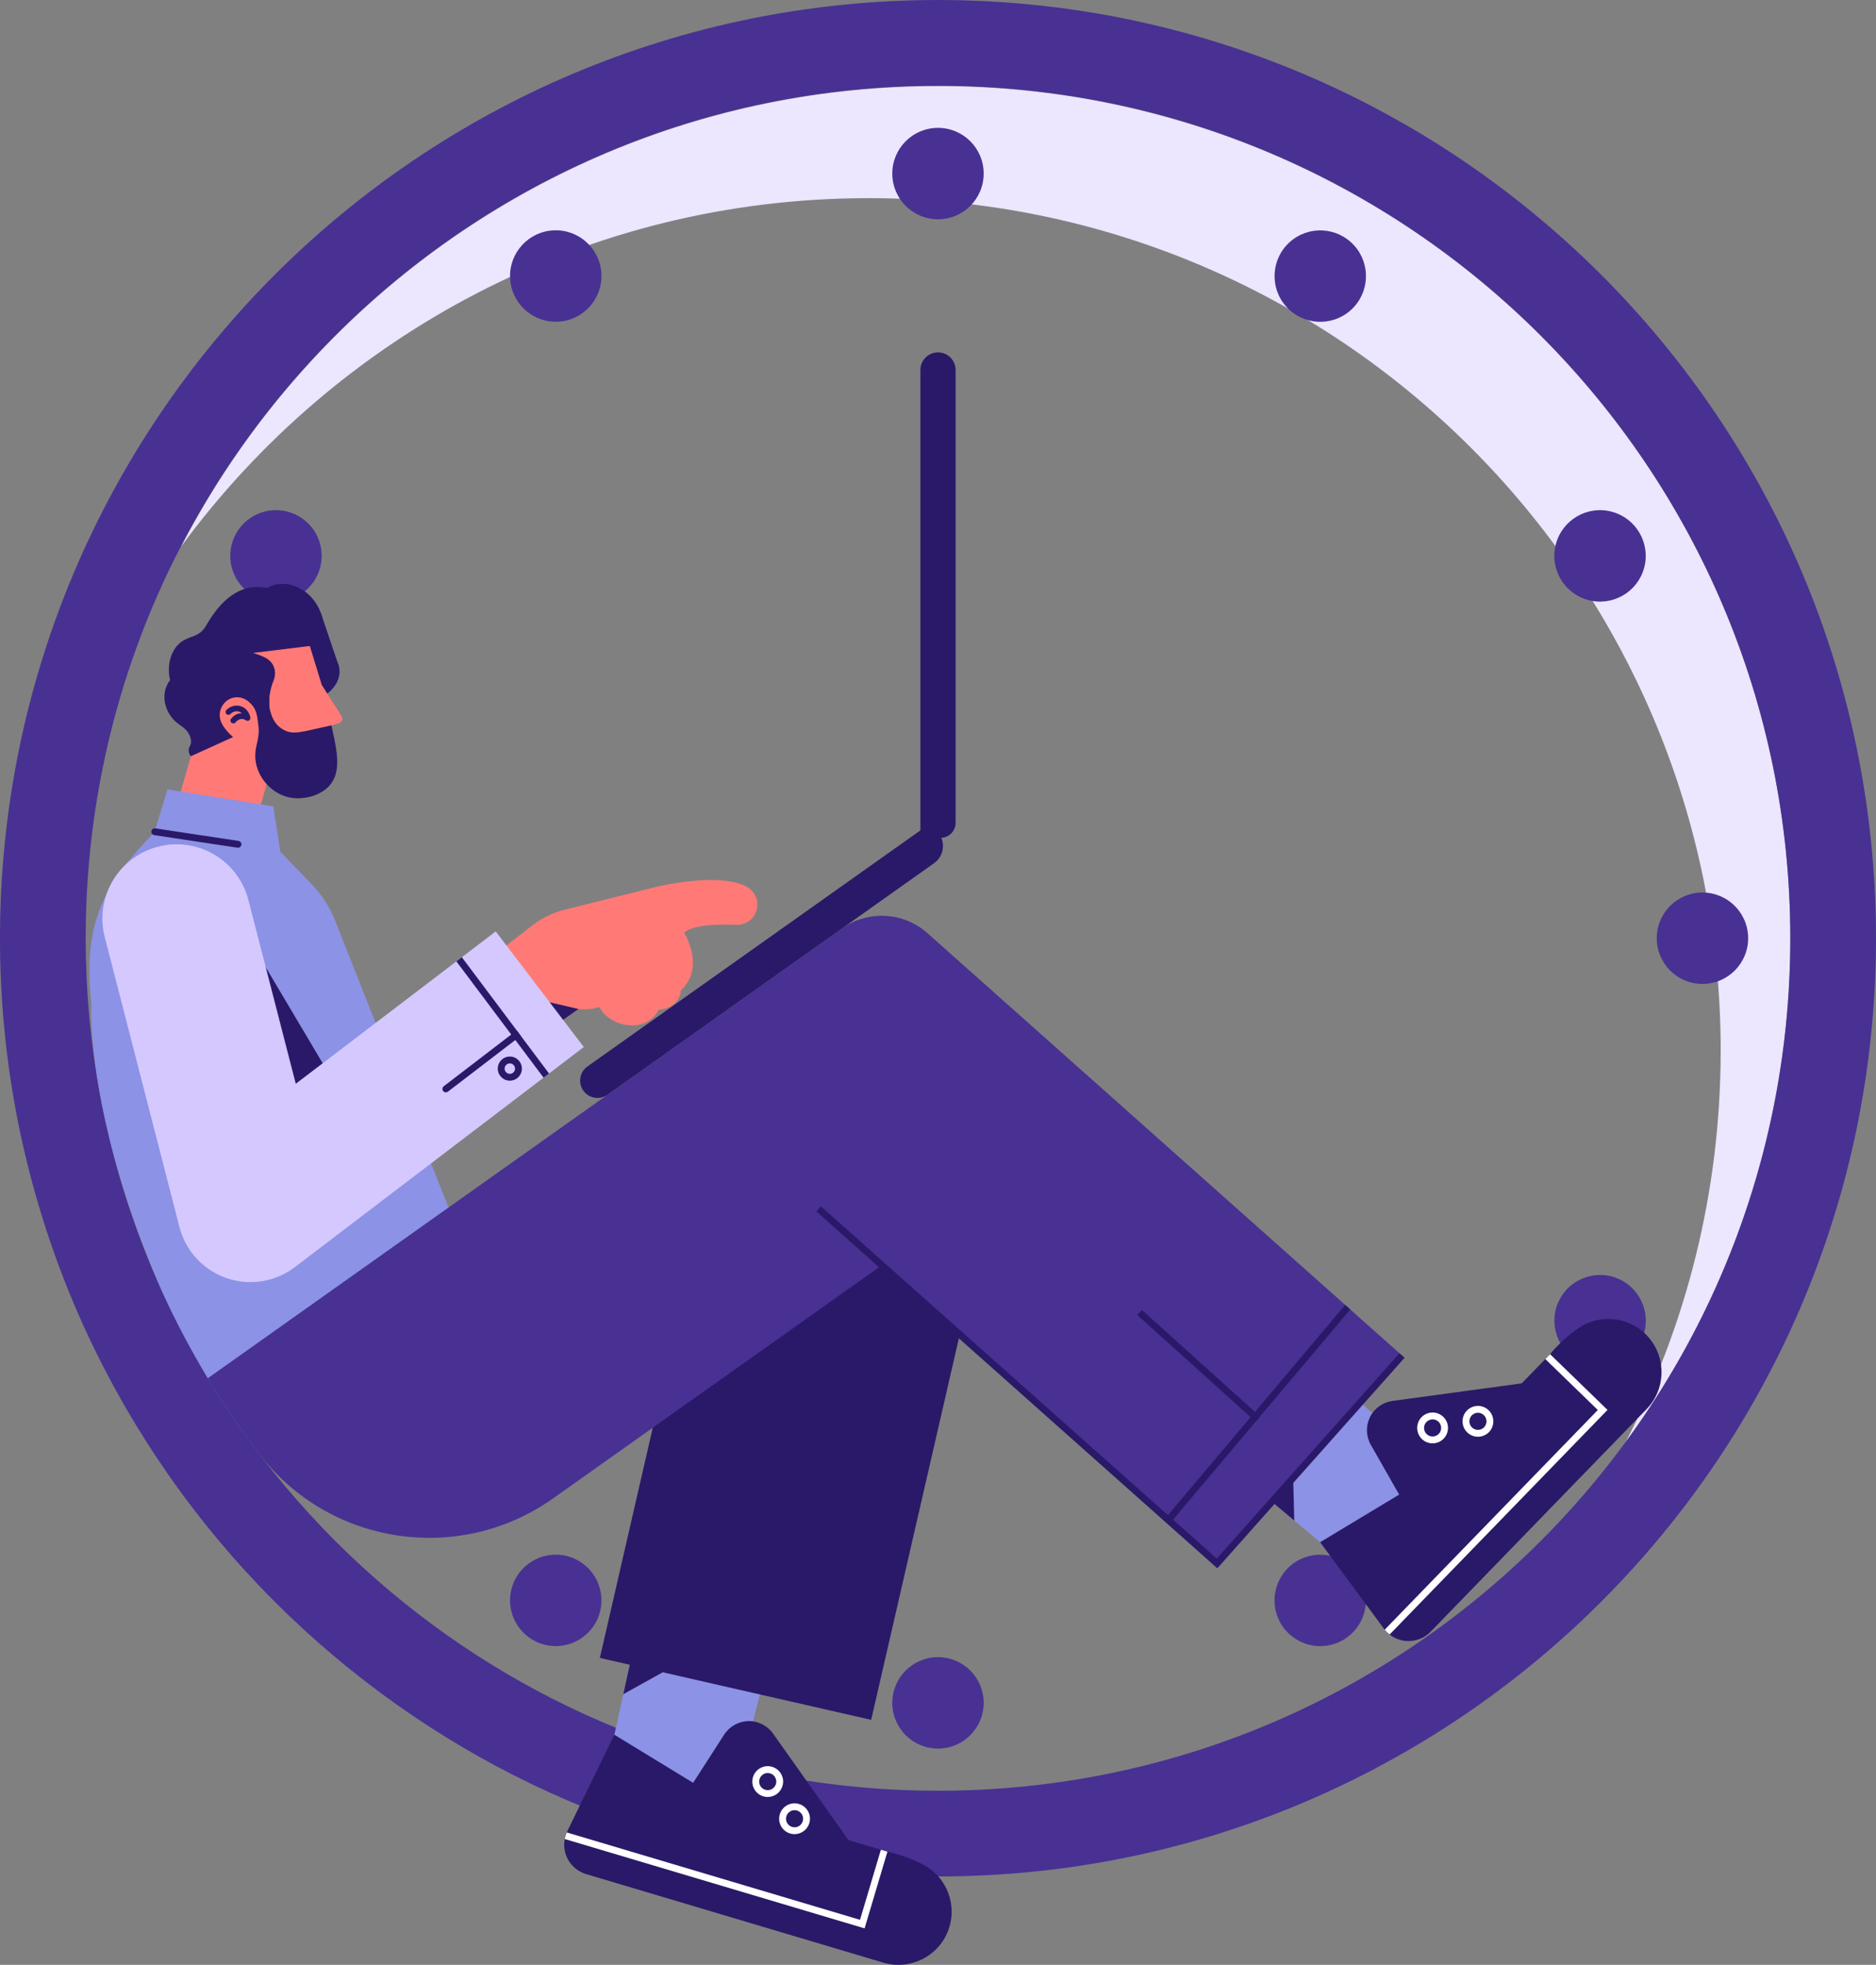 <?xml version="1.0" encoding="UTF-8"?>
<svg xmlns="http://www.w3.org/2000/svg" id="Layer_2" data-name="Layer 2" viewBox="0 0 1461.8 1530.67">
  <rect x="0" y="0" width="1461.8" height="1530.67" fill="#808080" stroke="none"/>
  <defs>
    <style>
      .cls-1 {
        fill: #ff7a76;
      }

      .cls-1, .cls-2, .cls-3, .cls-4, .cls-5, .cls-6, .cls-7 {
        stroke-width: 0px;
      }

      .cls-2 {
        fill: #fff;
      }

      .cls-3 {
        fill: #2a1968;
      }

      .cls-4 {
        fill: #8c92e5;
      }

      .cls-5 {
        fill: #d4c8ff;
      }

      .cls-6 {
        fill: #ece6ff;
      }

      .cls-7 {
        fill: #483193;
      }
    </style>
  </defs>
  <g id="Layer_1-2" data-name="Layer 1">
    <g>
      <path class="cls-6" d="M676.68,154.37c366.76,0,664.09,297.32,664.09,664.09,0,110.13-26.82,213.99-74.26,305.43,80.8-110,128.54-245.79,128.54-392.74,0-366.76-297.32-664.09-664.09-664.09-256.64,0-479.26,145.58-589.82,358.66,120.87-164.54,315.73-271.34,535.54-271.34Z"></path>
      <g>
        <path class="cls-7" d="M730.9,66.78c366.77,0,664.12,297.35,664.12,664.12s-297.35,664.15-664.12,664.15c-157.2,0-301.62-54.6-415.36-145.9-60.69-48.69-112.61-107.83-153.11-174.69-.16-.27-.32-.51-.48-.77-13.14-21.77-25.06-44.34-35.69-67.63-.03-.08-.05-.16-.11-.24-17.87-39.32-32-80.69-42.02-123.65-1.09-4.62-2.11-9.11-3.02-13.43-1.31-6.14-2.46-12.02-3.47-17.58-7.13-39-10.87-79.2-10.87-120.25,0-366.77,297.32-664.12,664.12-664.12ZM730.9,0c-49.55,0-99.09,5-147.24,14.85-46.96,9.61-93.15,23.95-137.29,42.62-43.32,18.32-85.1,41-124.18,67.4-38.69,26.14-75.07,56.15-108.12,89.21-33.06,33.06-63.07,69.44-89.21,108.12-26.4,39.08-49.07,80.86-67.4,124.18-18.67,44.14-33.01,90.33-42.62,137.29-9.85,48.15-14.85,97.68-14.85,147.23,0,44.37,4.02,88.87,11.96,132.27,1.19,6.54,2.49,13.09,3.85,19.47.96,4.58,2.05,9.42,3.32,14.8,10.66,45.67,25.74,90.39,44.86,132.97l.05.14,1.48,3.24c.14.3.27.59.41.89l1.61,3.54.08.12c11.1,23.88,23.56,47.32,37.1,69.74.27.46.54.9.82,1.33,44.56,73.48,101.16,138.02,168.22,191.83,63.46,50.94,134.34,90.63,210.66,117.97,78.96,28.28,161.9,42.62,246.49,42.62,49.55,0,99.08-5,147.23-14.85,46.96-9.61,93.15-23.95,137.29-42.62,43.32-18.32,85.1-41,124.18-67.4,38.69-26.14,75.07-56.15,108.12-89.21,33.06-33.06,63.07-69.44,89.21-108.13,26.4-39.08,49.08-80.86,67.4-124.18,18.67-44.14,33.01-90.33,42.62-137.29,9.85-48.15,14.85-97.69,14.85-147.24s-5-99.08-14.85-147.23c-9.61-46.96-23.95-93.15-42.62-137.29-18.32-43.32-41-85.1-67.4-124.18-26.14-38.69-56.15-75.07-89.21-108.12-33.06-33.06-69.44-63.07-108.12-89.21-39.08-26.4-80.86-49.08-124.18-67.4-44.14-18.67-90.33-33.01-137.29-42.62-48.15-9.85-97.68-14.85-147.23-14.85h0Z"></path>
        <circle class="cls-7" cx="730.89" cy="135.22" r="35.61"></circle>
        <circle class="cls-7" cx="433.05" cy="215.03" r="35.61" transform="translate(-8.35 17.7) rotate(-2.32)"></circle>
        <circle class="cls-7" cx="215.02" cy="433.06" r="35.61" transform="translate(-138.95 103.69) rotate(-20.66)"></circle>
        <circle class="cls-7" cx="215.02" cy="1028.75" r="35.61" transform="translate(-487.16 246.76) rotate(-30.12)"></circle>
        <circle class="cls-7" cx="433.05" cy="1246.78" r="35.61" transform="translate(-879.02 1389.84) rotate(-77.07)"></circle>
        <circle class="cls-7" cx="730.89" cy="1326.59" r="35.61"></circle>
        <circle class="cls-7" cx="1028.73" cy="1246.78" r="35.61" transform="translate(-340.65 387.98) rotate(-18.38)"></circle>
        <circle class="cls-7" cx="1246.77" cy="1028.75" r="35.61" transform="translate(-231.64 1682.25) rotate(-63.37)"></circle>
        <circle class="cls-7" cx="1326.57" cy="730.91" r="35.61"></circle>
        <circle class="cls-7" cx="1246.77" cy="433.06" r="35.61" transform="translate(505.77 1525.26) rotate(-75)"></circle>
        <circle class="cls-7" cx="1028.73" cy="215.03" r="35.61" transform="translate(118.27 740) rotate(-41.77)"></circle>
      </g>
      <g>
        <g>
          <polygon class="cls-4" points="566.49 1420.64 488.74 1413.25 478.73 1351.42 485.69 1319.82 494.27 1280.57 505.98 1227.09 608.77 1254.72 586.75 1341.03 566.49 1420.64"></polygon>
          <g>
            <path class="cls-3" d="M738.6,1504.59c-7.95,19.94-29.81,30.48-50.4,24.35l-231.44-68.94c-6.77-2.02-12.29-6.9-15.14-13.35-1.93-4.41-2.49-9.29-1.58-13.98.32-1.72.84-3.49,1.58-5.13.11-.36.3-.7.46-1.04l36.66-75.07,61.37,37.45,24.15-37.52c4.13-6.44,11.2-10.37,18.82-10.56,7.67-.17,14.88,3.5,19.31,9.73l58.73,82.94,30.15,8.98s.09.03.23.07c1.81.34,13.68,2.9,27.27,9.74,19.18,9.69,27.74,32.39,19.83,52.34Z"></path>
            <path class="cls-2" d="M691.5,1442.5l-17.8,59.76-233.65-69.6c.32-1.72.84-3.49,1.58-5.13l228.5,68.07,16.27-54.61,4.87,1.45s.09.03.23.07Z"></path>
            <path class="cls-2" d="M598.21,1399.92c-1.13,0-2.28-.16-3.42-.5-6.35-1.89-9.97-8.59-8.08-14.94.92-3.07,2.97-5.61,5.79-7.13,2.82-1.53,6.07-1.86,9.14-.95,3.07.92,5.61,2.97,7.13,5.79,1.53,2.82,1.86,6.07.95,9.14-1.55,5.21-6.34,8.58-11.51,8.58ZM598.21,1381.25c-1.09,0-2.17.27-3.16.81-1.57.85-2.71,2.25-3.22,3.96-1.05,3.52.96,7.24,4.49,8.29,3.52,1.05,7.24-.96,8.29-4.49.51-1.71.32-3.51-.53-5.08-.85-1.57-2.25-2.71-3.96-3.22-.63-.19-1.27-.28-1.91-.28Z"></path>
            <path class="cls-2" d="M619.12,1428.87c-1.13,0-2.28-.16-3.42-.5-6.35-1.89-9.97-8.59-8.08-14.94.92-3.07,2.97-5.61,5.79-7.13,2.82-1.53,6.07-1.86,9.14-.95,3.07.92,5.61,2.97,7.13,5.79,1.53,2.82,1.86,6.07.95,9.14h0c-1.55,5.21-6.34,8.58-11.51,8.58ZM619.12,1410.19c-1.09,0-2.17.27-3.16.81-1.57.85-2.71,2.25-3.22,3.96-1.05,3.52.96,7.24,4.49,8.29,3.52,1.05,7.24-.96,8.29-4.49h0c.51-1.71.32-3.51-.53-5.08-.85-1.57-2.25-2.71-3.96-3.22-.63-.19-1.27-.28-1.91-.28Z"></path>
          </g>
        </g>
        <polygon class="cls-3" points="485.69 1319.82 494.27 1280.57 533.48 1293.27 485.69 1319.82"></polygon>
      </g>
      <polygon class="cls-3" points="678.83 1339.82 467.42 1291.58 578.42 808.77 789.82 857.02 678.83 1339.82"></polygon>
      <polygon class="cls-1" points="227.41 518 217.13 567.2 215.81 582.08 212.28 595.19 197.64 646.65 138.11 625.97 148.75 589.11 163.34 545.25 175.21 494.88 227.41 518"></polygon>
      <g>
        <path class="cls-3" d="M249.97,477.45l12.85,37.98s8.4,14.87-11.43,27.48l-22.37-46,20.95-19.45Z"></path>
        <path class="cls-3" d="M148.75,589.11c-1.74-1.9-2.28-4.92-1.11-7.21.13-.26.27-.52.4-.79,1.89-3.82.29-8-2.08-11.2-1.88-2.54-4.61-4.23-7.11-6.09-10.51-7.79-14.62-23.23-6.31-33.99-1.68-6.97-1.17-14.36,1.53-20.46,1.98-4.47,5.21-8.57,9.37-10.71,7.91-4.08,12.41-3.1,17.44-11.78,10.43-17.97,25.34-33.31,47.22-28.79,1.21-.67,2.41-1.35,3.75-1.82,14.82-5.18,31.89,4.3,38.14,21.17,6.24,16.87-.71,34.75-15.53,39.93-7.83,2.74-14.81,4.37-21.01,1.94,2.66,6.01-.5,11.68-.5,11.68-3.46,9.61-3.59,17.07-2.32,23.15.32-.12.62-.3.87-.58,3.78,8.59,13.28,13.56,22.62,14.5,9.34.94,14.44-3.42,23.48-5.92,3.98,18.39,8.96,36.29.7,47.92-7.08,9.96-22.51,13.76-33.97,10.9-13.32-3.32-23.92-15.59-25.27-29.26-.98-9.91,3.12-14.54,2.5-24.48-.07-1.13-.65-4.72-1.01-8.02l-.45-2.24c-.42-2.13-1.26-4.19-2.45-6.01-.54-.83-1.15-1.61-1.83-2.34-1.07-1.15-2.36-2.32-3.89-3.27-1.79-1.21-3.84-1.9-5.85-2.07-4.36-.46-8.77,1.24-11.65,4.9-2.56,3.31-4.78,8.47-1.83,14.94.85,1.93,2.15,3.9,3.98,6.02,0,0,1.97,2.37,5.02,5.08l-32.85,14.92h0Z"></path>
        <g>
          <polygon class="cls-3" points="240.79 491.79 240.79 491.79 240.79 491.79 240.79 491.79"></polygon>
          <path class="cls-1" d="M257.76,565.35s2.23-.66,2.23-.66l-22.05,4.9c-5.65,1.01-10.27,1.9-15.07-.13-14.81-6.26-15.18-25.8-9.86-38.6,2.45-5.9,1.72-11.87-3.15-16.37-1.04-.96-2.18-1.69-3.48-2.32-3.02-1.43-6.07-2.6-9.23-3.5l44.27-5.42,9.28,30.26,15.3,24.12c.69.99.87,2.24.49,3.38-.38,1.14-1.29,2.03-2.44,2.39l-6.28,1.95Z"></path>
        </g>
      </g>
      <path class="cls-3" d="M181.79,563.56c-.49,0-.98-.16-1.39-.48-.96-.77-1.12-2.17-.36-3.13,2.78-3.5,5.86-4.38,8.44-4.28-.5-.45-1.1-.85-1.82-1.14-2.34-.93-5.13-.26-7.1,1.72-.87.87-2.28.87-3.15,0-.87-.87-.87-2.28,0-3.15,3.24-3.24,7.92-4.3,11.91-2.7,5.71,2.28,6.75,8.33,6.79,8.58.14.89-.26,1.77-1.02,2.25-.76.47-1.74.45-2.47-.07-4.3-2.94-7.71,1.11-8.08,1.58-.44.55-1.09.84-1.75.84Z"></path>
      <path class="cls-4" d="M373.02,1000.2l-126.18,44.5-46.58,16.43-37.82,13.33c-13.33-22.01-25.4-44.85-36.17-68.41-.03-.08-.05-.16-.11-.24-23.75-54.3-37.32-100.78-45.04-137.08-1.31-6.14-2.46-12.02-3.47-17.58-7.96-44.47-6.54-69.56-6.54-69.56-5.88-58.47,5.8-88.71,49.5-133.64l21.45-9.91,63.68,12.39,36.75,37.95c8.13,8.4,14.53,18.32,18.83,29.19l111.71,282.62Z"></path>
      <polygon class="cls-4" points="130.49 614.97 118.94 652.91 219.58 671.06 212.98 628.16 130.49 614.97"></polygon>
      <g>
        <g>
          <polygon class="cls-4" points="1130.63 1155.69 1088.11 1221.18 1028.67 1201.47 1008.51 1184.56 1003.86 1180.69 980.17 1160.87 973.03 1154.91 931.04 1119.78 1003.08 1041.44 1069.43 1100.9 1130.63 1155.69"></polygon>
          <g>
            <path class="cls-3" d="M1284.67,1041.91c14,16.27,13.23,40.53-1.73,55.94l-168.18,173.3c-4.92,5.07-11.81,7.71-18.84,7.24-4.8-.33-9.39-2.09-13.13-5.07-1.38-1.08-2.7-2.36-3.82-3.77-.27-.26-.48-.59-.71-.89l-49.6-67.23,61.59-37.09-22.1-38.77c-3.8-6.64-4.02-14.73-.66-21.57,3.39-6.88,9.98-11.57,17.56-12.62l100.7-13.7,21.91-22.58s.07-.07.16-.17c1.14-1.45,8.9-10.79,21.25-19.67,17.46-12.52,41.55-9.62,55.58,6.63Z"></path>
            <path class="cls-2" d="M1207.84,1054.95l44.75,43.42-169.78,174.96c-1.38-1.08-2.7-2.36-3.82-3.77l166.04-171.11-40.89-39.68,3.54-3.65s.07-.07.16-.17Z"></path>
            <path class="cls-2" d="M1116.29,1124.41c-3.01,0-6.03-1.12-8.36-3.38-4.75-4.61-4.87-12.23-.26-16.98,4.61-4.75,12.23-4.87,16.98-.26h0c4.75,4.61,4.86,12.23.25,16.98-2.35,2.42-5.48,3.64-8.62,3.64ZM1116.3,1105.74c-1.74,0-3.48.68-4.79,2.02-2.56,2.64-2.5,6.87.14,9.43,2.64,2.56,6.87,2.5,9.43-.14,2.56-2.64,2.5-6.87-.14-9.43h0c-1.29-1.25-2.97-1.88-4.64-1.88Z"></path>
            <path class="cls-2" d="M1151.63,1119.26c-3.01,0-6.03-1.12-8.36-3.38-4.75-4.61-4.87-12.23-.26-16.98,4.61-4.75,12.23-4.87,16.98-.25h0c4.75,4.61,4.87,12.23.26,16.98-2.35,2.42-5.48,3.64-8.62,3.64ZM1151.63,1100.59c-1.74,0-3.48.68-4.79,2.02-2.56,2.64-2.5,6.87.14,9.43,2.64,2.56,6.87,2.5,9.43-.14,2.56-2.64,2.5-6.87-.14-9.43h0c-1.29-1.25-2.97-1.88-4.64-1.88Z"></path>
          </g>
        </g>
        <polygon class="cls-3" points="1008.51 1184.56 1003.86 1180.69 980.17 1160.87 1007.2 1134.34 1008.51 1184.56"></polygon>
      </g>
      <path class="cls-7" d="M1092.46,1055.98l-144.13,162-36.02-32.04-3.98-3.55-221.15-196.75-256.14,181.61c-73.45,52.09-175.01,36.57-229.42-35.15-14.03-18.49-27.12-37.72-39.19-57.65-.16-.27-.32-.5-.48-.77l347.38-246.31,146.76-104.06c20.35-14.43,47.97-12.91,66.6,3.67l146.03,129.91,179.44,159.67,3.99,3.56,40.3,35.86Z"></path>
      <polygon class="cls-3" points="948.55 1221.75 685.4 987.64 636.09 943.7 639.64 939.71 688.95 983.65 948.11 1214.2 1090.46 1054.2 1094.46 1057.75 948.55 1221.75"></polygon>
      <path class="cls-3" d="M744.61,641.04c0,6.44-5.22,11.66-11.66,11.66h-15.77v-364.47c0-7.58,6.14-13.72,13.72-13.72s13.72,6.14,13.72,13.72v352.81Z"></path>
      <path class="cls-3" d="M725.68,640.88l6.04,8.52c2.54,3.58,3.55,8.03,2.82,12.36s-3.16,8.19-6.75,10.73l-254.43,180.36c-6.08,4.31-14.51,2.88-18.82-3.21-2.07-2.92-2.9-6.55-2.3-10.08.6-3.53,2.58-6.68,5.5-8.75l267.93-189.93Z"></path>
      <polygon class="cls-3" points="1052.16 1020.12 981.84 1103.49 978.4 1107.57 912.31 1185.93 908.33 1182.39 974.44 1103.99 977.88 1099.91 1048.16 1016.56 1052.16 1020.12"></polygon>
      <polygon class="cls-3" points="981.84 1103.49 978.4 1107.57 974.44 1103.99 886.17 1024.41 889.75 1020.44 977.88 1099.91 981.84 1103.49"></polygon>
      <path class="cls-1" d="M582.12,690.94c6.06,3.39,9.19,10.36,7.69,17.17-1.5,6.78-7.27,11.81-14.21,12.34-1.15.08-2.4.11-3.77.05,0,0-30.42-1.82-38.76,6.12,0,0,17.04,26.66-2.54,44.93,0,.08-.03,13.46-17.39,15.17,0,0-7.16,17.18-30.37,10.58,0,0-11.62-3.82-15.63-12.79,0,0-6.86,2.64-16.37,1.55l-15.52,10.95-9.8,6.94-4.33-5.15-.4.32-6.86-9.03-11.62-13.84.8-.35-21.98-28.87,33.71-26.1c7.48-5.8,16.11-9.99,25.3-12.26l72.28-18s48.45-11.67,69.77.27Z"></path>
      <polygon class="cls-3" points="202.33 745.54 257.4 838.36 226.72 848.59 202.33 745.54"></polygon>
      <polygon class="cls-3" points="450.78 786.05 435.26 797.01 424.17 779.86 450.78 786.05"></polygon>
      <path class="cls-5" d="M454.89,815.68l-27.08,20.62-4.25,3.24-193.8,147.6c-15.22,11.6-35.25,14.8-53.33,8.53-18.08-6.27-31.81-21.19-36.59-39.72l-58.23-225.97c-7.96-30.9,10.66-62.44,41.56-70.41,30.93-7.96,62.45,10.63,70.41,41.56l36.89,143.15,125.15-95.34,4.25-3.24,26.4-20.11,68.62,90.07Z"></path>
      <polygon class="cls-3" points="427.81 836.3 423.56 839.54 401.55 810.19 398.35 805.92 355.62 748.95 359.87 745.71 402.59 802.67 405.79 806.94 427.81 836.3"></polygon>
      <path class="cls-3" d="M405.79,806.94l-4.24,3.25-52.51,40.24c-.49.37-1.06.55-1.63.55-.81,0-1.59-.35-2.12-1.04-.89-1.17-.67-2.85.5-3.74l52.57-40.28,4.24-3.25,3.2,4.27Z"></path>
      <path class="cls-3" d="M397.27,841.88c-5.18,0-9.4-4.22-9.4-9.4s4.22-9.4,9.4-9.4,9.4,4.22,9.4,9.4-4.22,9.4-9.4,9.4ZM397.27,828.43c-2.24,0-4.06,1.82-4.06,4.06s1.82,4.06,4.06,4.06,4.06-1.82,4.06-4.06-1.82-4.06-4.06-4.06Z"></path>
      <path class="cls-3" d="M185.45,660.41c-.13,0-.27-.01-.4-.03l-64.84-9.78c-1.46-.22-2.46-1.58-2.24-3.04.22-1.46,1.58-2.46,3.04-2.24l64.84,9.78c1.46.22,2.46,1.58,2.24,3.04-.2,1.32-1.34,2.27-2.64,2.27Z"></path>
    </g>
  </g>
</svg>

